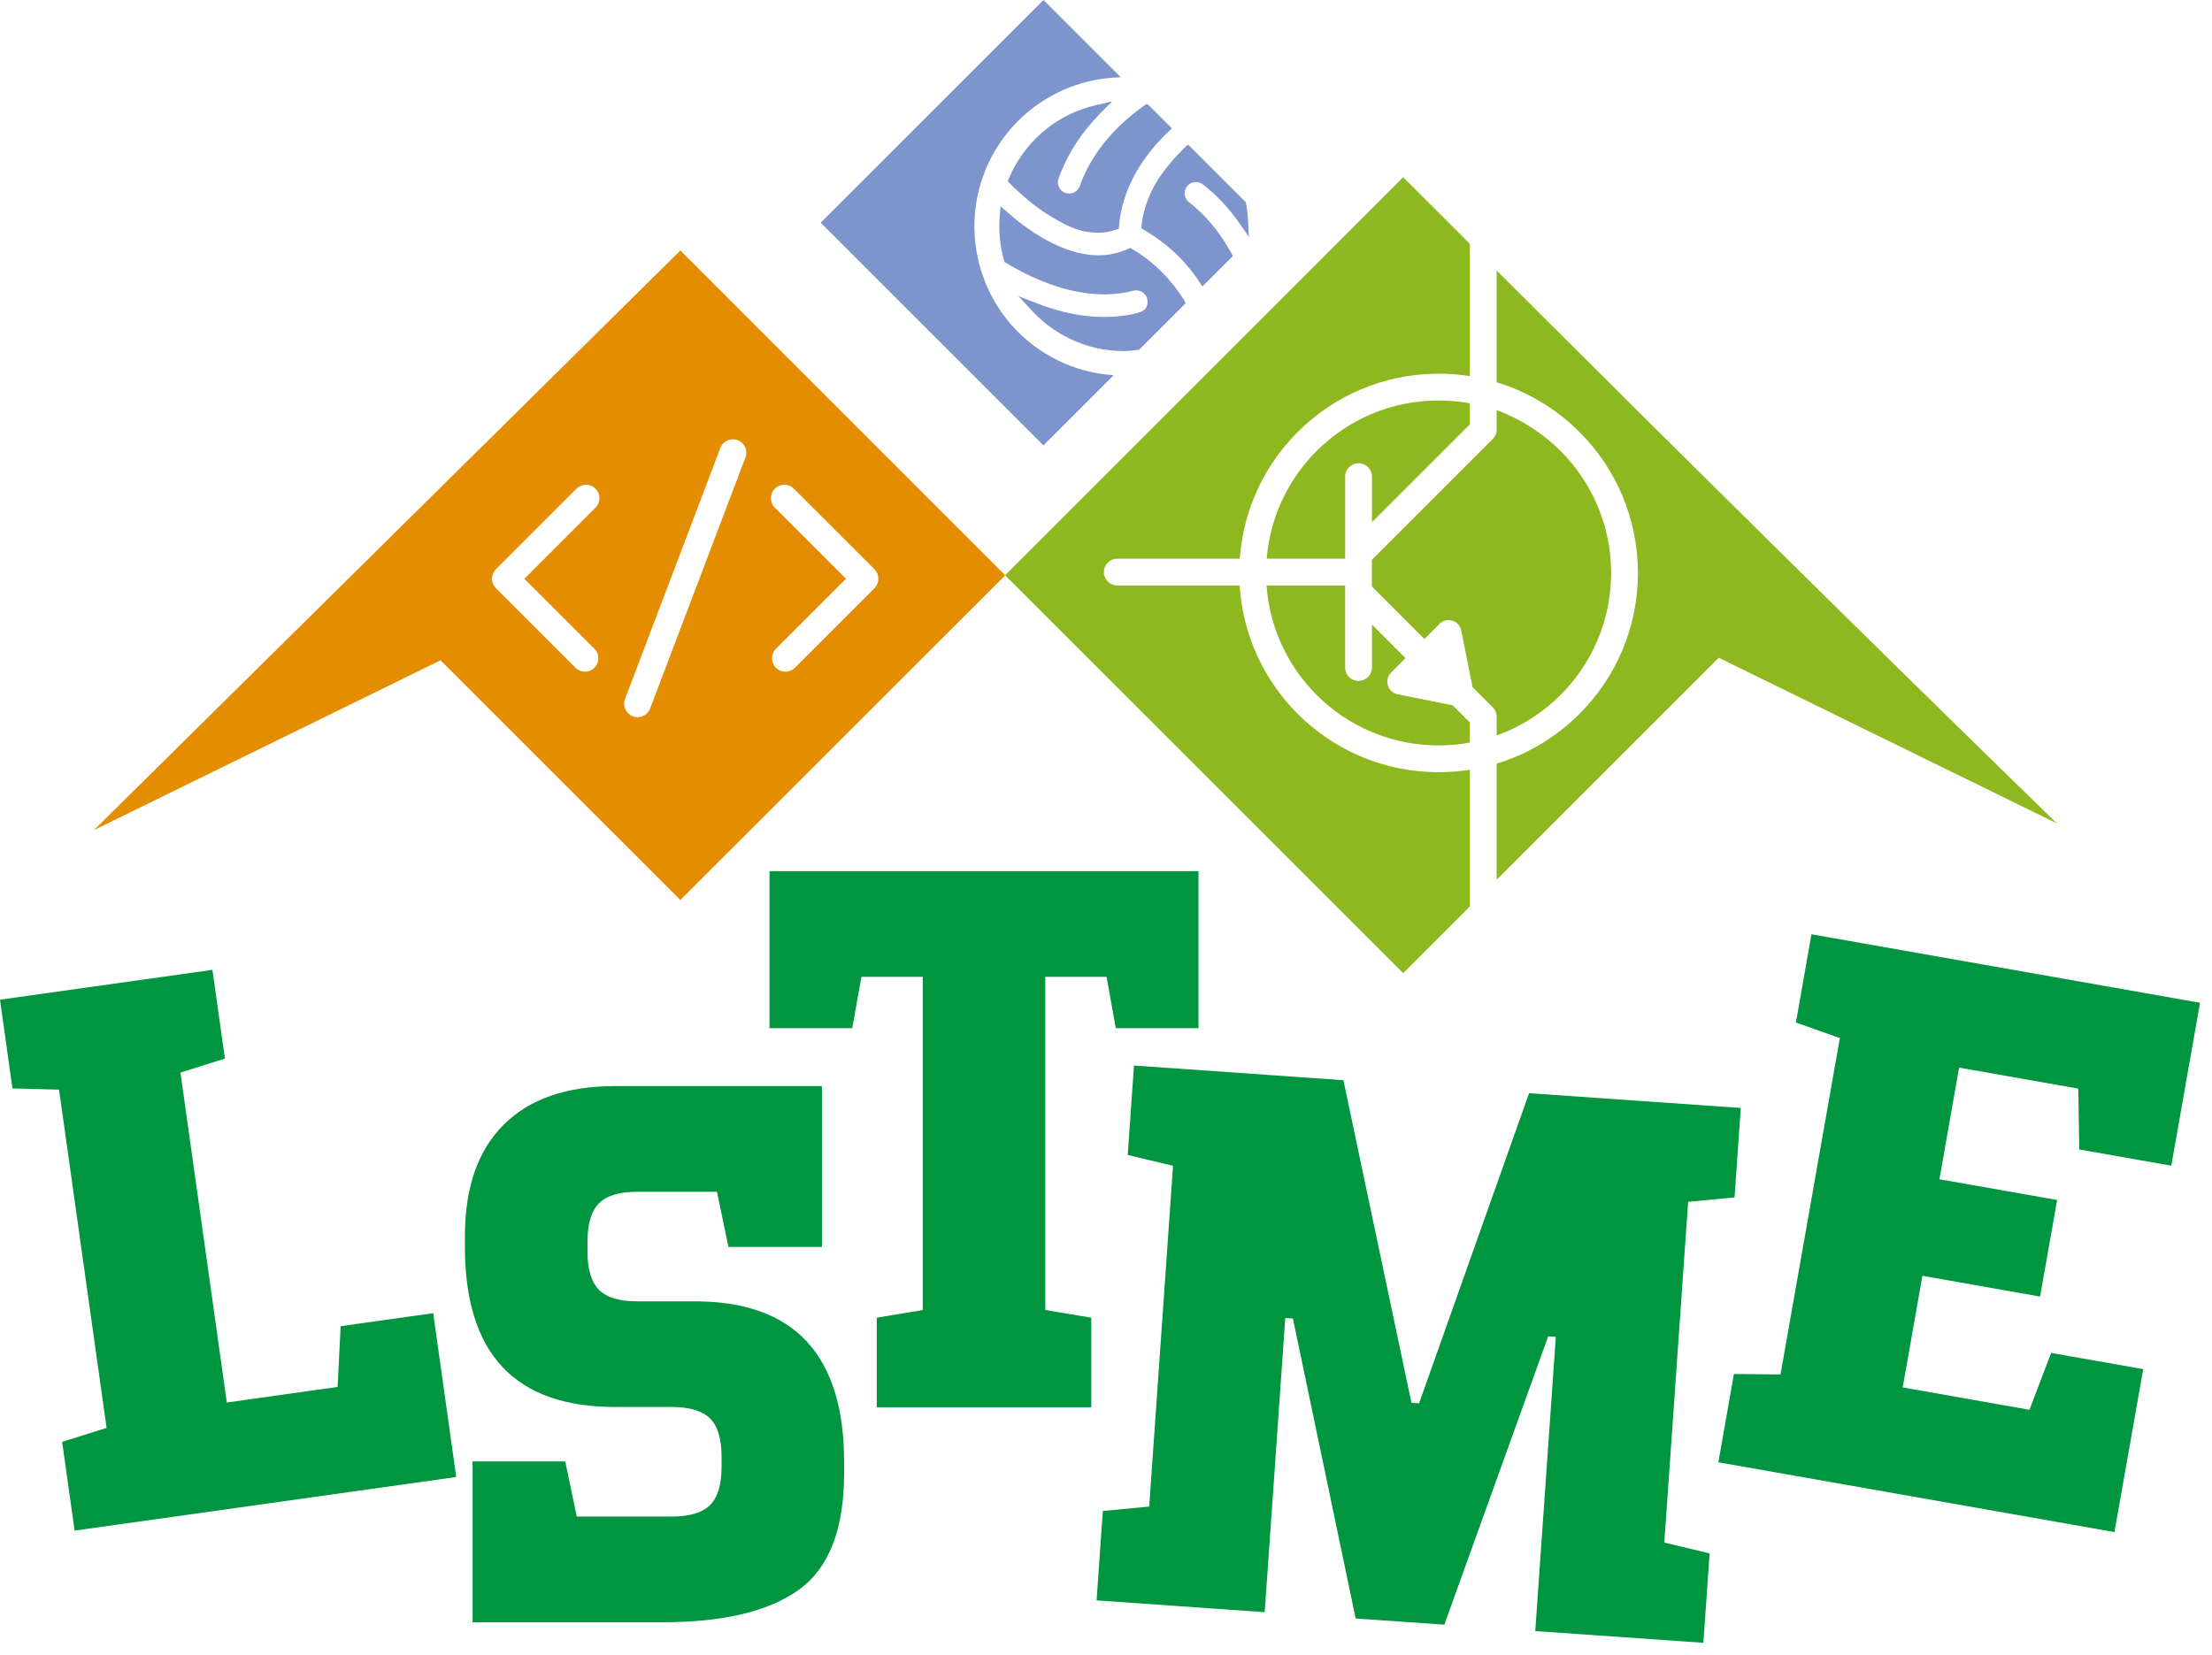 <svg width="143" height="107" viewBox="0 0 143 107" fill="none" xmlns="http://www.w3.org/2000/svg">
<g clip-path="url(#clip0_201_698)">
<path fill-rule="evenodd" clip-rule="evenodd" d="M90.713 11.461L64.977 37.2L90.713 62.929L111.113 42.533L132.977 53.248C120.805 41.397 108.772 29.487 96.753 17.495V24.719C98.801 25.342 100.637 26.462 102.112 27.939C104.444 30.271 105.887 33.493 105.887 37.05C105.887 40.607 104.444 43.829 102.112 46.161C100.638 47.639 98.802 48.758 96.753 49.381V56.889L95.021 58.621V49.778C94.36 49.88 93.689 49.934 93.001 49.934C89.445 49.934 86.222 48.493 83.89 46.161C81.738 44.008 80.341 41.096 80.142 37.86H72.226C71.748 37.86 71.361 37.473 71.361 36.995C71.361 36.516 71.747 36.128 72.226 36.128H80.15C80.374 32.938 81.761 30.068 83.89 27.939C86.222 25.607 89.444 24.165 93.001 24.165C93.689 24.165 94.361 24.218 95.021 24.322V15.766C93.585 14.332 92.149 12.897 90.713 11.461ZM93.002 25.897C89.922 25.897 87.133 27.145 85.115 29.163C83.301 30.978 82.109 33.416 81.888 36.128H86.96V30.823C86.96 30.345 87.348 29.957 87.827 29.957C88.303 29.957 88.694 30.344 88.694 30.823V33.766L95.022 27.438V26.079C94.367 25.959 93.691 25.897 93.002 25.897ZM93.001 48.202C93.691 48.202 94.367 48.139 95.021 48.02H95.02V46.715L93.915 45.61L90.354 44.897C90.055 44.838 89.811 44.617 89.723 44.323C89.633 44.03 89.713 43.712 89.93 43.495L90.864 42.56L88.692 40.386V43.166C88.692 43.645 88.302 44.033 87.825 44.033C87.347 44.033 86.958 43.645 86.958 43.166V37.86H81.878C82.075 40.618 83.274 43.097 85.114 44.936C87.132 46.955 89.921 48.202 93.001 48.202ZM104.154 37.05C104.154 33.97 102.906 31.18 100.888 29.163C99.732 28.007 98.324 27.103 96.754 26.515V27.768L96.752 27.789V27.792V27.811V27.814V27.832L96.75 27.837V27.853V27.859L96.746 27.875V27.882L96.744 27.896L96.742 27.904L96.74 27.917V27.926L96.736 27.938L96.734 27.947L96.732 27.959L96.73 27.969L96.728 27.98L96.724 27.991L96.722 28.001L96.72 28.012L96.716 28.021L96.712 28.032L96.71 28.041L96.706 28.053L96.702 28.062L96.698 28.073L96.696 28.082L96.692 28.094L96.688 28.102L96.684 28.114L96.68 28.123L96.674 28.134L96.67 28.142L96.666 28.153L96.662 28.161L96.656 28.172L96.646 28.192L96.642 28.2L96.634 28.211L96.63 28.219L96.624 28.228L96.62 28.238L96.612 28.247L96.608 28.256L96.602 28.265L96.596 28.274L96.59 28.282L96.582 28.293L96.576 28.3L96.568 28.311L96.564 28.316L96.554 28.328L96.552 28.333L96.54 28.346L96.536 28.349L96.524 28.362L96.522 28.365L96.51 28.379L96.508 28.38L96.494 28.395L88.687 36.203V36.949V36.982V37.015V37.923L92.083 41.321L93.062 40.342C93.279 40.124 93.597 40.045 93.89 40.134C94.183 40.223 94.405 40.466 94.466 40.767L95.198 44.436L96.493 45.73L96.507 45.746L96.509 45.747L96.521 45.761L96.523 45.763L96.535 45.776L96.539 45.78L96.551 45.793L96.553 45.797L96.563 45.809L96.567 45.815L96.575 45.826L96.581 45.833L96.589 45.844L96.595 45.851L96.601 45.861L96.607 45.87L96.611 45.879L96.619 45.888L96.623 45.897L96.629 45.906L96.633 45.915L96.641 45.926L96.645 45.934L96.655 45.954L96.661 45.965L96.665 45.972L96.669 45.983L96.673 45.992L96.679 46.003L96.683 46.012L96.687 46.024L96.691 46.032L96.695 46.044L96.697 46.053L96.701 46.064L96.705 46.072L96.709 46.084L96.711 46.093L96.715 46.105L96.719 46.114L96.721 46.125L96.723 46.135L96.727 46.146L96.729 46.157L96.731 46.167L96.733 46.179L96.735 46.188L96.739 46.2V46.209L96.741 46.222L96.743 46.23L96.745 46.244V46.251L96.749 46.267V46.273V46.289L96.751 46.293V46.311V46.314V46.334V46.336L96.753 46.357V47.557C98.324 46.997 99.732 46.093 100.888 44.937C102.906 42.919 104.154 40.13 104.154 37.05Z" fill="#8EB820"/>
<path fill-rule="evenodd" clip-rule="evenodd" d="M64.988 37.203L43.985 16.198L6.07 53.68L28.48 42.699C33.648 47.867 38.817 53.035 43.985 58.2L64.988 37.203ZM50.775 43.436C50.554 43.436 50.331 43.351 50.162 43.181C49.823 42.845 49.823 42.295 50.162 41.956L54.692 37.426L50.092 32.827C49.754 32.489 49.754 31.94 50.092 31.6C50.431 31.262 50.98 31.262 51.319 31.6L56.531 36.812C56.694 36.974 56.784 37.196 56.784 37.425C56.784 37.655 56.694 37.876 56.531 38.038L51.388 43.181C51.218 43.351 50.998 43.436 50.775 43.436ZM42.029 45.816C41.897 46.164 41.567 46.378 41.217 46.378C41.114 46.378 41.01 46.359 40.91 46.32C40.462 46.149 40.237 45.649 40.407 45.201L46.569 28.966C46.739 28.519 47.241 28.293 47.689 28.463C48.135 28.633 48.361 29.134 48.191 29.582L42.029 45.816ZM37.271 31.6C37.61 31.262 38.16 31.262 38.499 31.6C38.837 31.94 38.837 32.489 38.499 32.826L33.899 37.425L38.429 41.955C38.768 42.294 38.768 42.844 38.429 43.182C38.259 43.351 38.038 43.436 37.816 43.436C37.594 43.436 37.372 43.351 37.203 43.182L32.059 38.038C31.897 37.875 31.805 37.655 31.805 37.425C31.805 37.196 31.897 36.974 32.059 36.812L37.271 31.6Z" fill="#E58D00"/>
<path fill-rule="evenodd" clip-rule="evenodd" d="M67.454 28.801L71.993 24.262C70.744 24.179 69.529 23.866 68.382 23.302C66.071 22.163 64.339 20.192 63.51 17.752C62.17 13.816 63.492 9.481 66.799 6.963C67.626 6.334 68.546 5.845 69.537 5.508C70.484 5.186 71.465 5.019 72.457 5L67.457 0L53.055 14.4L67.454 28.801ZM72.638 22.701C72.974 22.701 73.309 22.66 73.641 22.615L76.659 19.597C75.833 18.175 74.573 16.911 73.21 16.112L73.067 16.029L72.919 16.096C72.325 16.37 71.683 16.509 71.011 16.509C68.639 16.509 66.322 14.779 65.152 13.748L64.684 13.335L64.63 13.957C64.548 14.923 64.64 15.888 64.905 16.825L64.938 16.945L65.046 17.009C67.301 18.352 69.433 19.035 71.379 19.035C71.427 19.035 71.476 19.035 71.527 19.034C72.179 19.023 72.757 18.933 73.257 18.804C73.325 18.788 73.388 18.777 73.46 18.777C73.862 18.777 74.19 19.103 74.19 19.508C74.19 20.079 73.737 20.203 73.292 20.299C72.722 20.423 72.085 20.5 71.38 20.5C70.028 20.5 68.593 20.213 67.113 19.644L65.833 19.151L66.771 20.152C67.436 20.861 68.216 21.438 69.091 21.87C70.211 22.421 71.406 22.701 72.638 22.701ZM79.702 16.554L77.731 18.526C76.993 17.325 75.815 15.956 73.956 14.866L73.784 14.764L73.804 14.566C73.853 14.017 74.029 13.143 74.577 12.099C75.049 11.196 75.933 10.152 76.797 9.341L80.537 13.081C80.61 13.452 80.66 13.831 80.681 14.216L80.738 15.318L80.109 14.414C79.492 13.529 78.832 12.83 78.189 12.277C78.155 12.248 78.121 12.217 78.087 12.187C77.862 11.986 77.618 11.769 77.314 11.769C76.91 11.769 76.584 12.096 76.584 12.501C76.584 12.767 76.727 13 76.938 13.128C77.862 13.861 78.862 14.952 79.702 16.554ZM72.349 14.577C72.446 13.279 73.027 10.794 75.759 8.303L74.209 6.752L74.106 6.732L73.995 6.81C73.852 6.911 73.708 7.016 73.571 7.122C71.389 8.78 70.329 10.566 69.818 11.995C69.728 12.297 69.448 12.516 69.118 12.516C68.714 12.516 68.388 12.19 68.388 11.785C68.388 11.588 68.556 11.204 68.66 10.967L68.66 10.967C68.674 10.935 68.687 10.905 68.698 10.879C69.179 9.765 69.941 8.539 71.135 7.328L71.901 6.552L70.84 6.802C70.565 6.867 70.301 6.942 70.056 7.026C69.231 7.306 68.461 7.715 67.772 8.24C66.655 9.091 65.774 10.228 65.227 11.53L65.146 11.724L65.295 11.873C65.79 12.366 66.569 13.086 67.482 13.714C68.78 14.523 69.685 15.049 71.001 15.049C71.404 15.049 71.789 14.982 72.144 14.847L72.333 14.778L72.349 14.577Z" fill="#7D95CC"/>
<path d="M22.022 85.757L21.824 89.686L14.663 90.694L11.665 69.358L14.539 68.452L13.732 62.716L0 64.645L0.805 70.384L3.817 70.462L6.891 92.335L4.017 93.239L4.824 98.977L29.494 95.511L28.005 84.917L22.022 85.757Z" fill="#00953F"/>
<path d="M67.576 63.169H71.537L72.133 66.487H77.48V56.335H49.746V66.487H55.095L55.689 63.169H59.652V84.714L56.68 85.208V91.003H70.548V85.208L67.576 84.714V63.169Z" fill="#00953F"/>
<path d="M44.914 84.151H41.2C40.044 84.151 39.219 83.905 38.723 83.409C38.227 82.911 37.98 82.087 37.98 80.93V80.287C37.98 79.133 38.227 78.307 38.723 77.81C39.218 77.314 40.043 77.066 41.2 77.066H46.35L47.092 80.632H53.136V70.232H39.763C36.626 70.232 34.224 71.066 32.557 72.734C30.889 74.4 30.055 76.802 30.055 79.939V80.632C30.055 87.534 33.291 90.984 39.763 90.984H43.428C44.583 90.984 45.408 91.232 45.905 91.728C46.4 92.222 46.648 93.048 46.648 94.205V94.848C46.648 96.004 46.4 96.828 45.905 97.325C45.409 97.819 44.584 98.069 43.428 98.069H37.286L36.543 94.503H30.55V104.903H42.833C46.762 104.903 49.7 104.2 51.648 102.798C53.597 101.396 54.57 98.878 54.57 95.247V94.552C54.571 87.62 51.353 84.151 44.914 84.151Z" fill="#00953F"/>
<path d="M109.134 77.716L112.134 77.429L112.537 71.647L98.851 70.692L91.74 90.747L91.246 90.714L86.847 69.852L73.31 68.903L72.904 74.686L75.834 75.386L74.293 97.423L71.295 97.708L70.891 103.489L81.759 104.251L83.09 85.227L83.584 85.263L87.64 104.661L93.371 105.059L100.086 86.417L100.58 86.45L99.25 105.473L110.119 106.233L110.523 100.452L107.593 99.751L109.134 77.716Z" fill="#00953F"/>
<path d="M134.357 70.397L134.42 74.331L140.369 75.38L142.226 64.845L117.107 60.415L116.101 66.122L118.943 67.126L115.105 88.878L112.093 88.85L111.088 94.559L136.695 99.073L138.552 88.536L132.601 87.487L131.199 91.165L123.006 89.718L124.277 82.499L131.886 83.843L132.988 77.598L125.379 76.257L126.65 69.038L134.357 70.397Z" fill="#00953F"/>
</g>
<defs>
<clipPath id="clip0_201_698">
<rect width="142.226" height="106.233" fill="white"/>
</clipPath>
</defs>
</svg>
